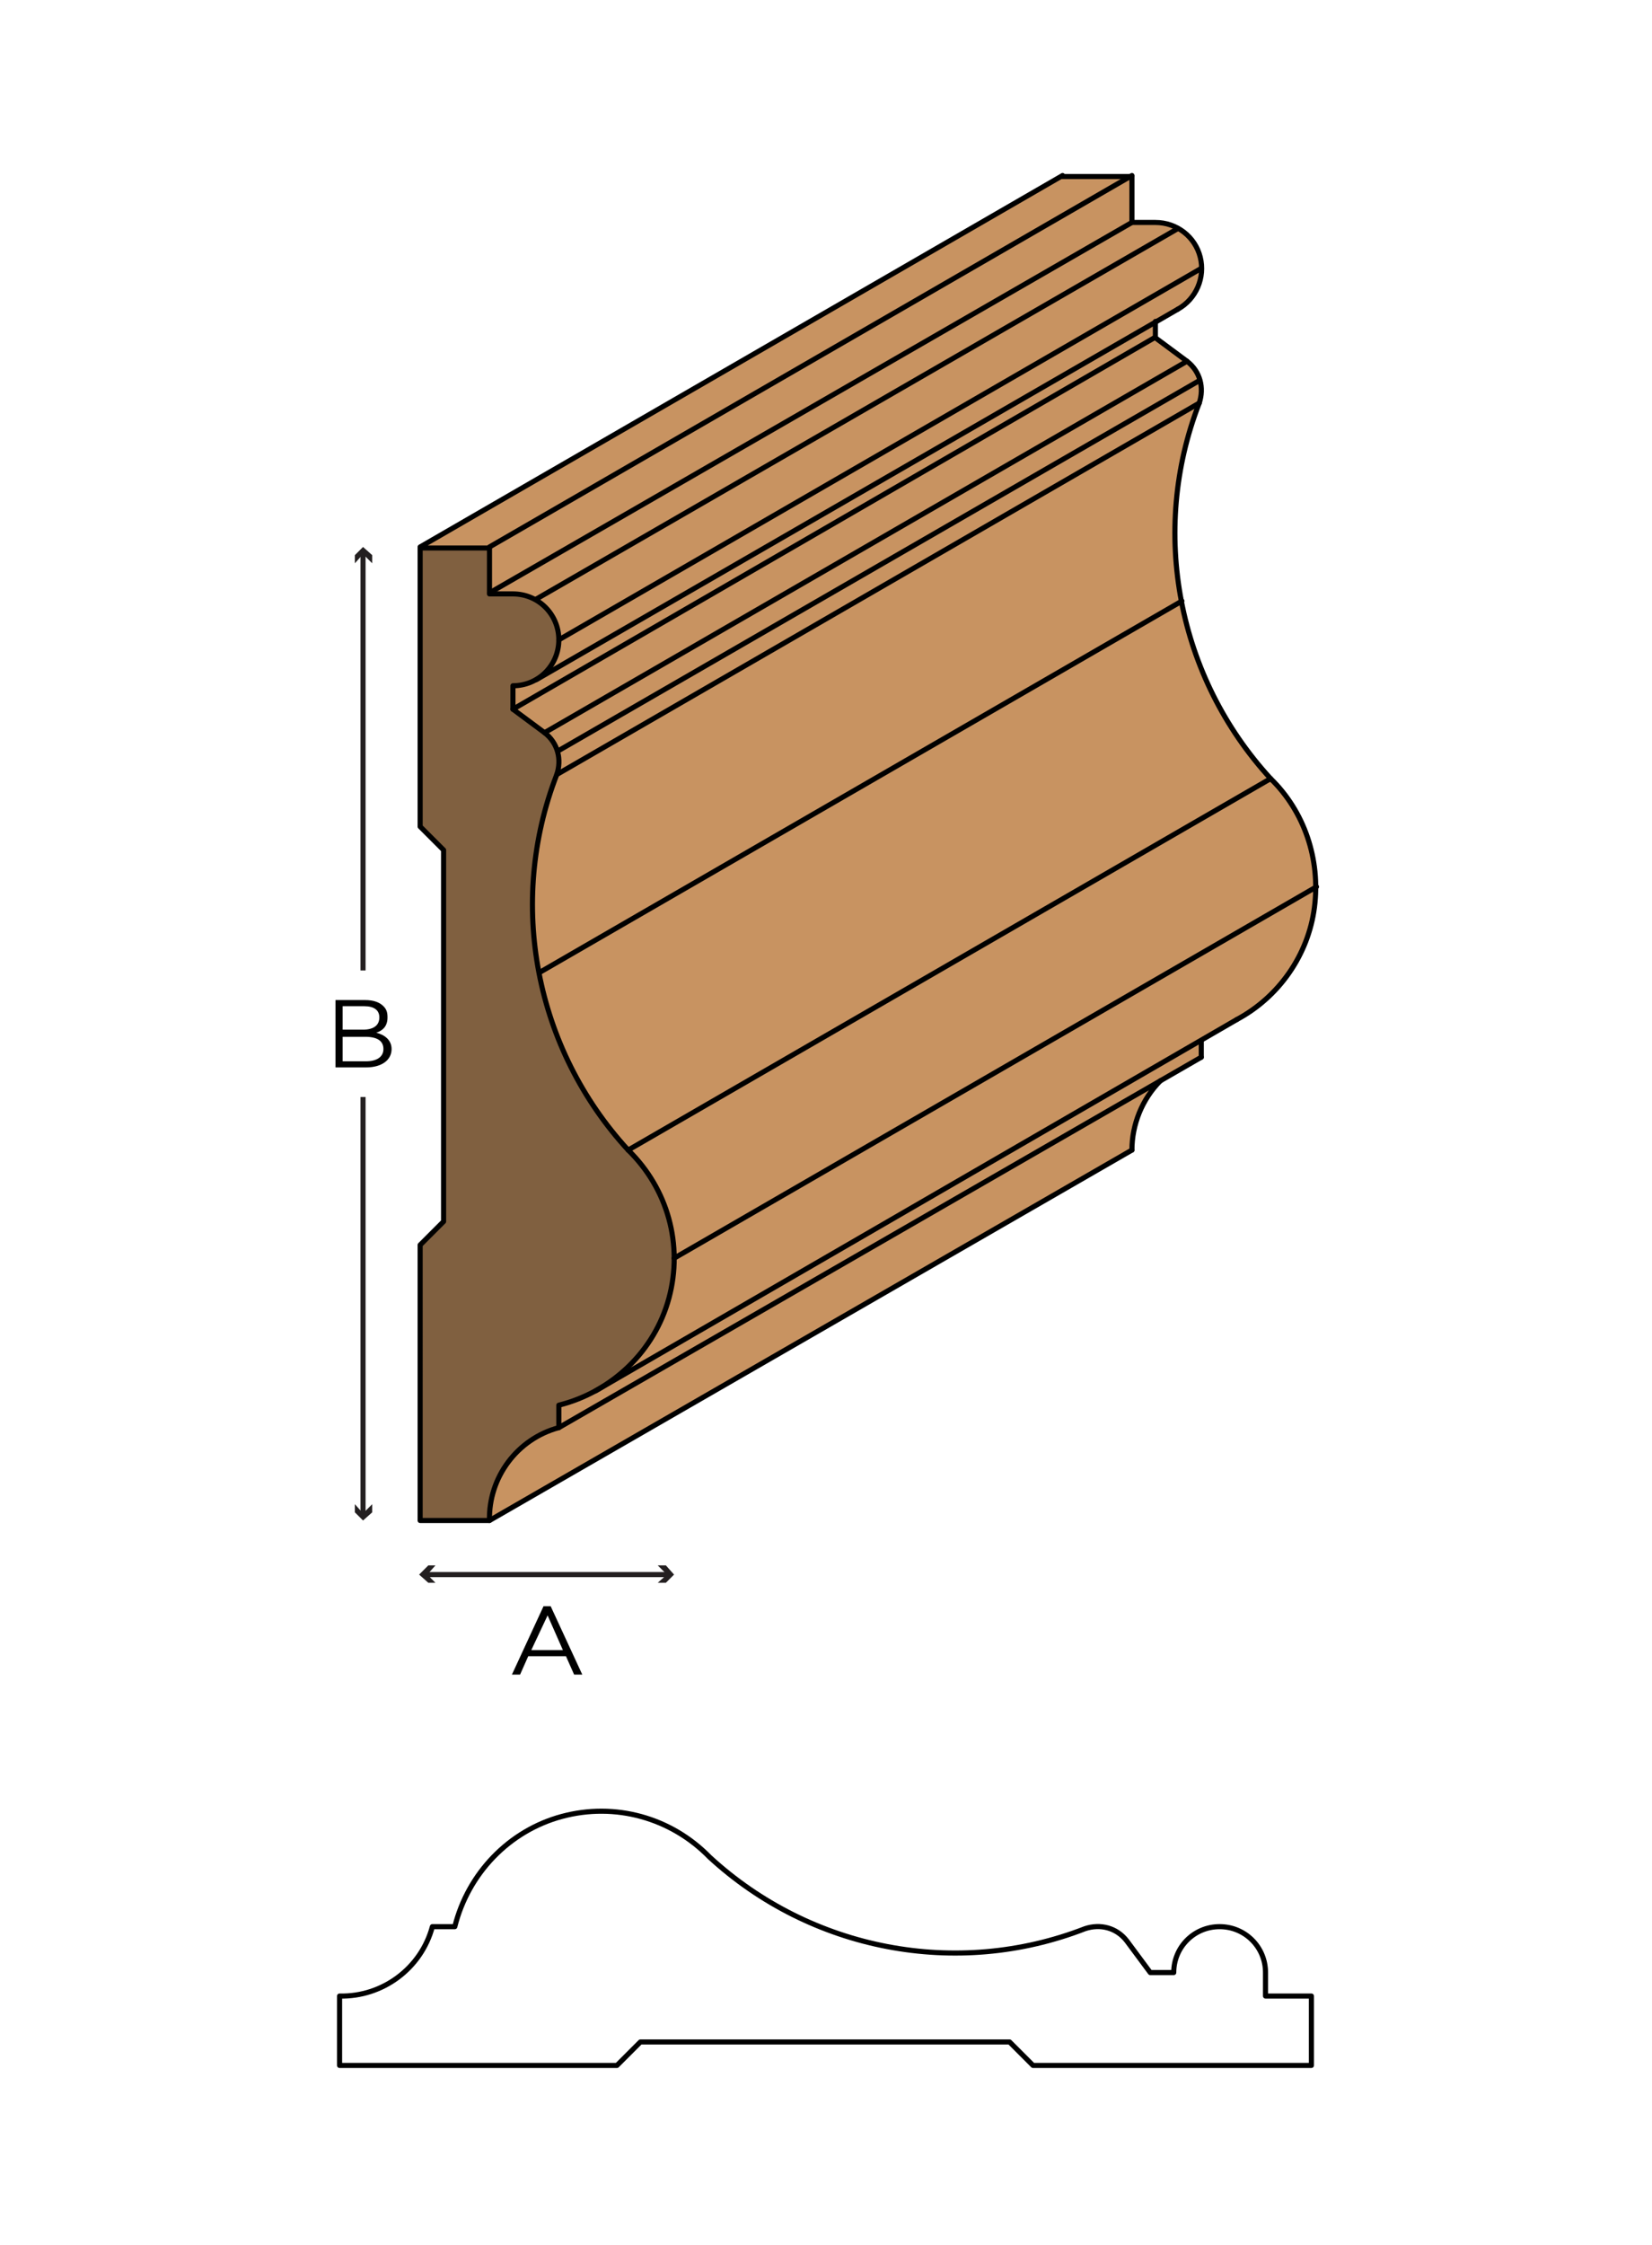 <?xml version="1.0" encoding="utf-8"?>
<!-- Generator: Adobe Illustrator 21.0.2, SVG Export Plug-In . SVG Version: 6.00 Build 0)  -->
<!DOCTYPE svg PUBLIC "-//W3C//DTD SVG 1.1//EN" "http://www.w3.org/Graphics/SVG/1.1/DTD/svg11.dtd">
<svg version="1.1" xmlns="http://www.w3.org/2000/svg" xmlns:xlink="http://www.w3.org/1999/xlink" x="0px" y="0px"
	 viewBox="0 0 162 220" style="enable-background:new 0 0 162 220;" xml:space="preserve">
<style type="text/css">
	.st0{fill:#FFFFFF;}
	.st1{fill:none;stroke:#231F20;stroke-width:0.5;}
	.st2{fill:#231F20;}
	.st3{fill:#C89361;}
	.st4{fill:#806040;}
	.st5{fill:none;stroke:#000000;stroke-width:0.5;stroke-linecap:round;stroke-linejoin:round;}
</style>
<g id="white_box">
	<rect class="st0" width="162" height="220"/>
</g>
<g id="Layer_1">
	<g>
		<g>
			<path d="M32.9,98h2.9c0.8,0,1.4,0.2,1.8,0.6c0.3,0.3,0.4,0.6,0.4,1.1v0c0,0.9-0.5,1.3-1.1,1.5c0.8,0.2,1.5,0.7,1.5,1.6v0
				c0,1.1-1,1.8-2.5,1.8h-3V98z M37.2,99.7c0-0.7-0.5-1.1-1.5-1.1h-2.1v2.3h2C36.6,100.9,37.2,100.5,37.2,99.7L37.2,99.7z
				 M35.8,101.6h-2.2v2.4h2.3c1,0,1.7-0.4,1.7-1.2v0C37.6,102,37,101.6,35.8,101.6z"/>
		</g>
		<g>
			<g>
				<line class="st1" x1="35.6" y1="95.1" x2="35.6" y2="54.2"/>
				<g>
					<polygon class="st2" points="36.5,55.2 35.6,54.3 34.8,55.2 34.8,54.4 35.6,53.6 36.5,54.4 					"/>
				</g>
			</g>
		</g>
		<g>
			<g>
				<line class="st1" x1="35.6" y1="107.5" x2="35.6" y2="148.4"/>
				<g>
					<polygon class="st2" points="34.8,147.4 35.6,148.3 36.5,147.4 36.5,148.2 35.6,149 34.8,148.2 					"/>
				</g>
			</g>
		</g>
	</g>
	<g>
		<g>
			<path d="M53.3,157.4H54l3.1,6.7h-0.8l-0.8-1.8h-3.7l-0.8,1.8h-0.8L53.3,157.4z M55.2,161.7l-1.5-3.4l-1.6,3.4H55.2z"/>
		</g>
		<g>
			<g>
				<line class="st1" x1="41.7" y1="154.3" x2="65.5" y2="154.3"/>
				<g>
					<polygon class="st2" points="42.7,155.1 41.9,154.3 42.7,153.4 42,153.4 41.1,154.3 42,155.1 					"/>
				</g>
				<g>
					<polygon class="st2" points="64.5,155.1 65.4,154.3 64.5,153.4 65.3,153.4 66.1,154.3 65.3,155.1 					"/>
				</g>
			</g>
		</g>
	</g>
	<g>
		<polygon class="st3" points="48,53.6 41.2,53.6 104.2,17.2 111,17.2 		"/>
		<path class="st3" d="M54.8,62.7c0-1.6-0.9-3.1-2.3-3.9l63-36.4c1.4,0.8,2.3,2.3,2.3,3.9L54.8,62.7z"/>
		<path class="st3" d="M52.6,58.7c-0.7-0.4-1.5-0.6-2.3-0.6H48l63-36.4h2.3c0.8,0,1.6,0.2,2.3,0.6L52.6,58.7z"/>
		<polygon class="st3" points="48,58.1 48,53.6 111,17.2 111,21.8 		"/>
		<path class="st3" d="M52.6,66.6c1.4-0.8,2.2-2.3,2.2-3.9l63-36.4c0,1.6-0.9,3.2-2.3,4L52.6,66.6z"/>
		<path class="st3" d="M54.8,139.9v-2.3c1.5-0.4,2.9-1,4.2-1.8l58.7-33.9v1.6l-4,2.3L54.8,139.9z"/>
		<path class="st3" d="M48,149c-0.1-4.2,2.7-8,6.8-9.1l58.9-34c-1.8,1.8-2.8,4.2-2.8,6.8L48,149z"/>
		<path class="st3" d="M59.1,135.9c4.4-2.7,7.1-7.5,7.1-12.6l63-36.4c0,5.4-3,10.4-7.8,13L59.1,135.9z"/>
		<path class="st3" d="M66.1,123.3c0-4-1.6-7.8-4.5-10.6l63-36.4c2.9,2.8,4.5,6.6,4.5,10.6L66.1,123.3z"/>
		<path class="st3" d="M61.6,112.7c-4.5-4.9-7.5-10.9-8.8-17.4l63-36.4c1.2,6.5,4.3,12.5,8.8,17.4L61.6,112.7z"/>
		<path class="st3" d="M115.9,58.9l-63,36.4c-1.2-6.5-0.6-13.2,1.7-19.4c0.5-1.5,0.1-3.1-1.2-4.1l-3.1-2.3v-2.3
			c0.8,0,1.6-0.2,2.3-0.6l60.7-35v1.6l3.1,2.3c1.2,1,1.7,2.6,1.2,4.1C115.2,45.7,114.6,52.4,115.9,58.9z"/>
		<path class="st4" d="M66,124.9c-0.5,4.5-3.1,8.6-7,11l-0.7,0.4c-1.1,0.6-2.3,1.1-3.5,1.4v2.3c-4.1,1.1-6.9,4.9-6.8,9.1h-6.8v-27.3
			l2.3-2.3V83.1l-2.3-2.3V53.6H48v4.5h2.3c2.5,0,4.5,2,4.5,4.5c0,2.5-2,4.5-4.5,4.5v2.3l2.9,2.1c1.4,0.9,2,2.7,1.4,4.3
			c-4.8,12.6-2.1,26.9,7,36.8C64.9,115.9,66.5,120.4,66,124.9z"/>
		<path class="st5" d="M54.8,137.7c5.2-1.3,9.4-5.3,10.8-10.5c1.4-5.2-0.1-10.7-4-14.5c-9.1-9.9-11.9-24.2-7-36.8
			c0.5-1.5,0.1-3.1-1.2-4.1l-3.1-2.3v-2.3c2.5,0,4.5-2,4.5-4.5c0-2.5-2-4.5-4.5-4.5H48v-4.5h-6.8v27.3l2.3,2.3v36.4l-2.3,2.3V149H48
			c-0.1-4.2,2.7-8,6.8-9.1V137.7z"/>
		<line class="st5" x1="48" y1="149" x2="111" y2="112.7"/>
		<path class="st5" d="M111,112.7c0-2.5,1-5,2.8-6.8"/>
		<line class="st5" x1="117.8" y1="103.6" x2="117.8" y2="102"/>
		<path class="st5" d="M121.3,99.9c4.1-2.2,7-6.3,7.6-11c0.6-4.7-1-9.4-4.3-12.6c-9.1-9.9-11.9-24.2-7-36.8c0.5-1.5,0.1-3.1-1.2-4.1
			l-3.1-2.3v-1.6"/>
		<path class="st5" d="M115.5,30.3c1.8-1,2.7-3.1,2.2-5.1c-0.5-2-2.3-3.4-4.4-3.4H111v-4.5h-6.8"/>
		<line class="st5" x1="54.8" y1="139.9" x2="117.8" y2="103.6"/>
		<line class="st5" x1="58.4" y1="136.3" x2="121.3" y2="99.9"/>
		<line class="st5" x1="66.1" y1="123.3" x2="129.1" y2="86.9"/>
		<line class="st5" x1="61.6" y1="112.7" x2="124.6" y2="76.3"/>
		<line class="st5" x1="52.9" y1="95.3" x2="115.9" y2="58.9"/>
		<line class="st5" x1="54.6" y1="75.9" x2="117.6" y2="39.5"/>
		<line class="st5" x1="54.7" y1="73.6" x2="117.6" y2="37.3"/>
		<line class="st5" x1="53.4" y1="71.8" x2="116.4" y2="35.4"/>
		<line class="st5" x1="50.3" y1="69.5" x2="113.2" y2="33.1"/>
		<line class="st5" x1="54.8" y1="62.7" x2="117.8" y2="26.3"/>
		<line class="st5" x1="52.6" y1="58.7" x2="115.5" y2="22.4"/>
		<line class="st5" x1="48" y1="58.1" x2="111" y2="21.8"/>
		<line class="st5" x1="48" y1="53.6" x2="111" y2="17.2"/>
		<line class="st5" x1="41.2" y1="53.6" x2="104.2" y2="17.2"/>
		<line class="st5" x1="52.6" y1="66.6" x2="115.5" y2="30.3"/>
	</g>
	<path class="st5" d="M44.6,188.8c1.3-5.2,5.3-9.4,10.5-10.8c5.2-1.4,10.7,0.1,14.5,4c9.9,9.1,24.2,11.9,36.8,7
		c1.5-0.5,3.1-0.1,4.1,1.2l2.3,3.1h2.3c0-2.5,2-4.5,4.5-4.5s4.5,2,4.5,4.5v2.3h4.5v6.8h-27.3l-2.3-2.3H62.8l-2.3,2.3H33.3v-6.8
		c4.2,0.1,8-2.7,9.1-6.8H44.6z"/>
</g>
</svg>
